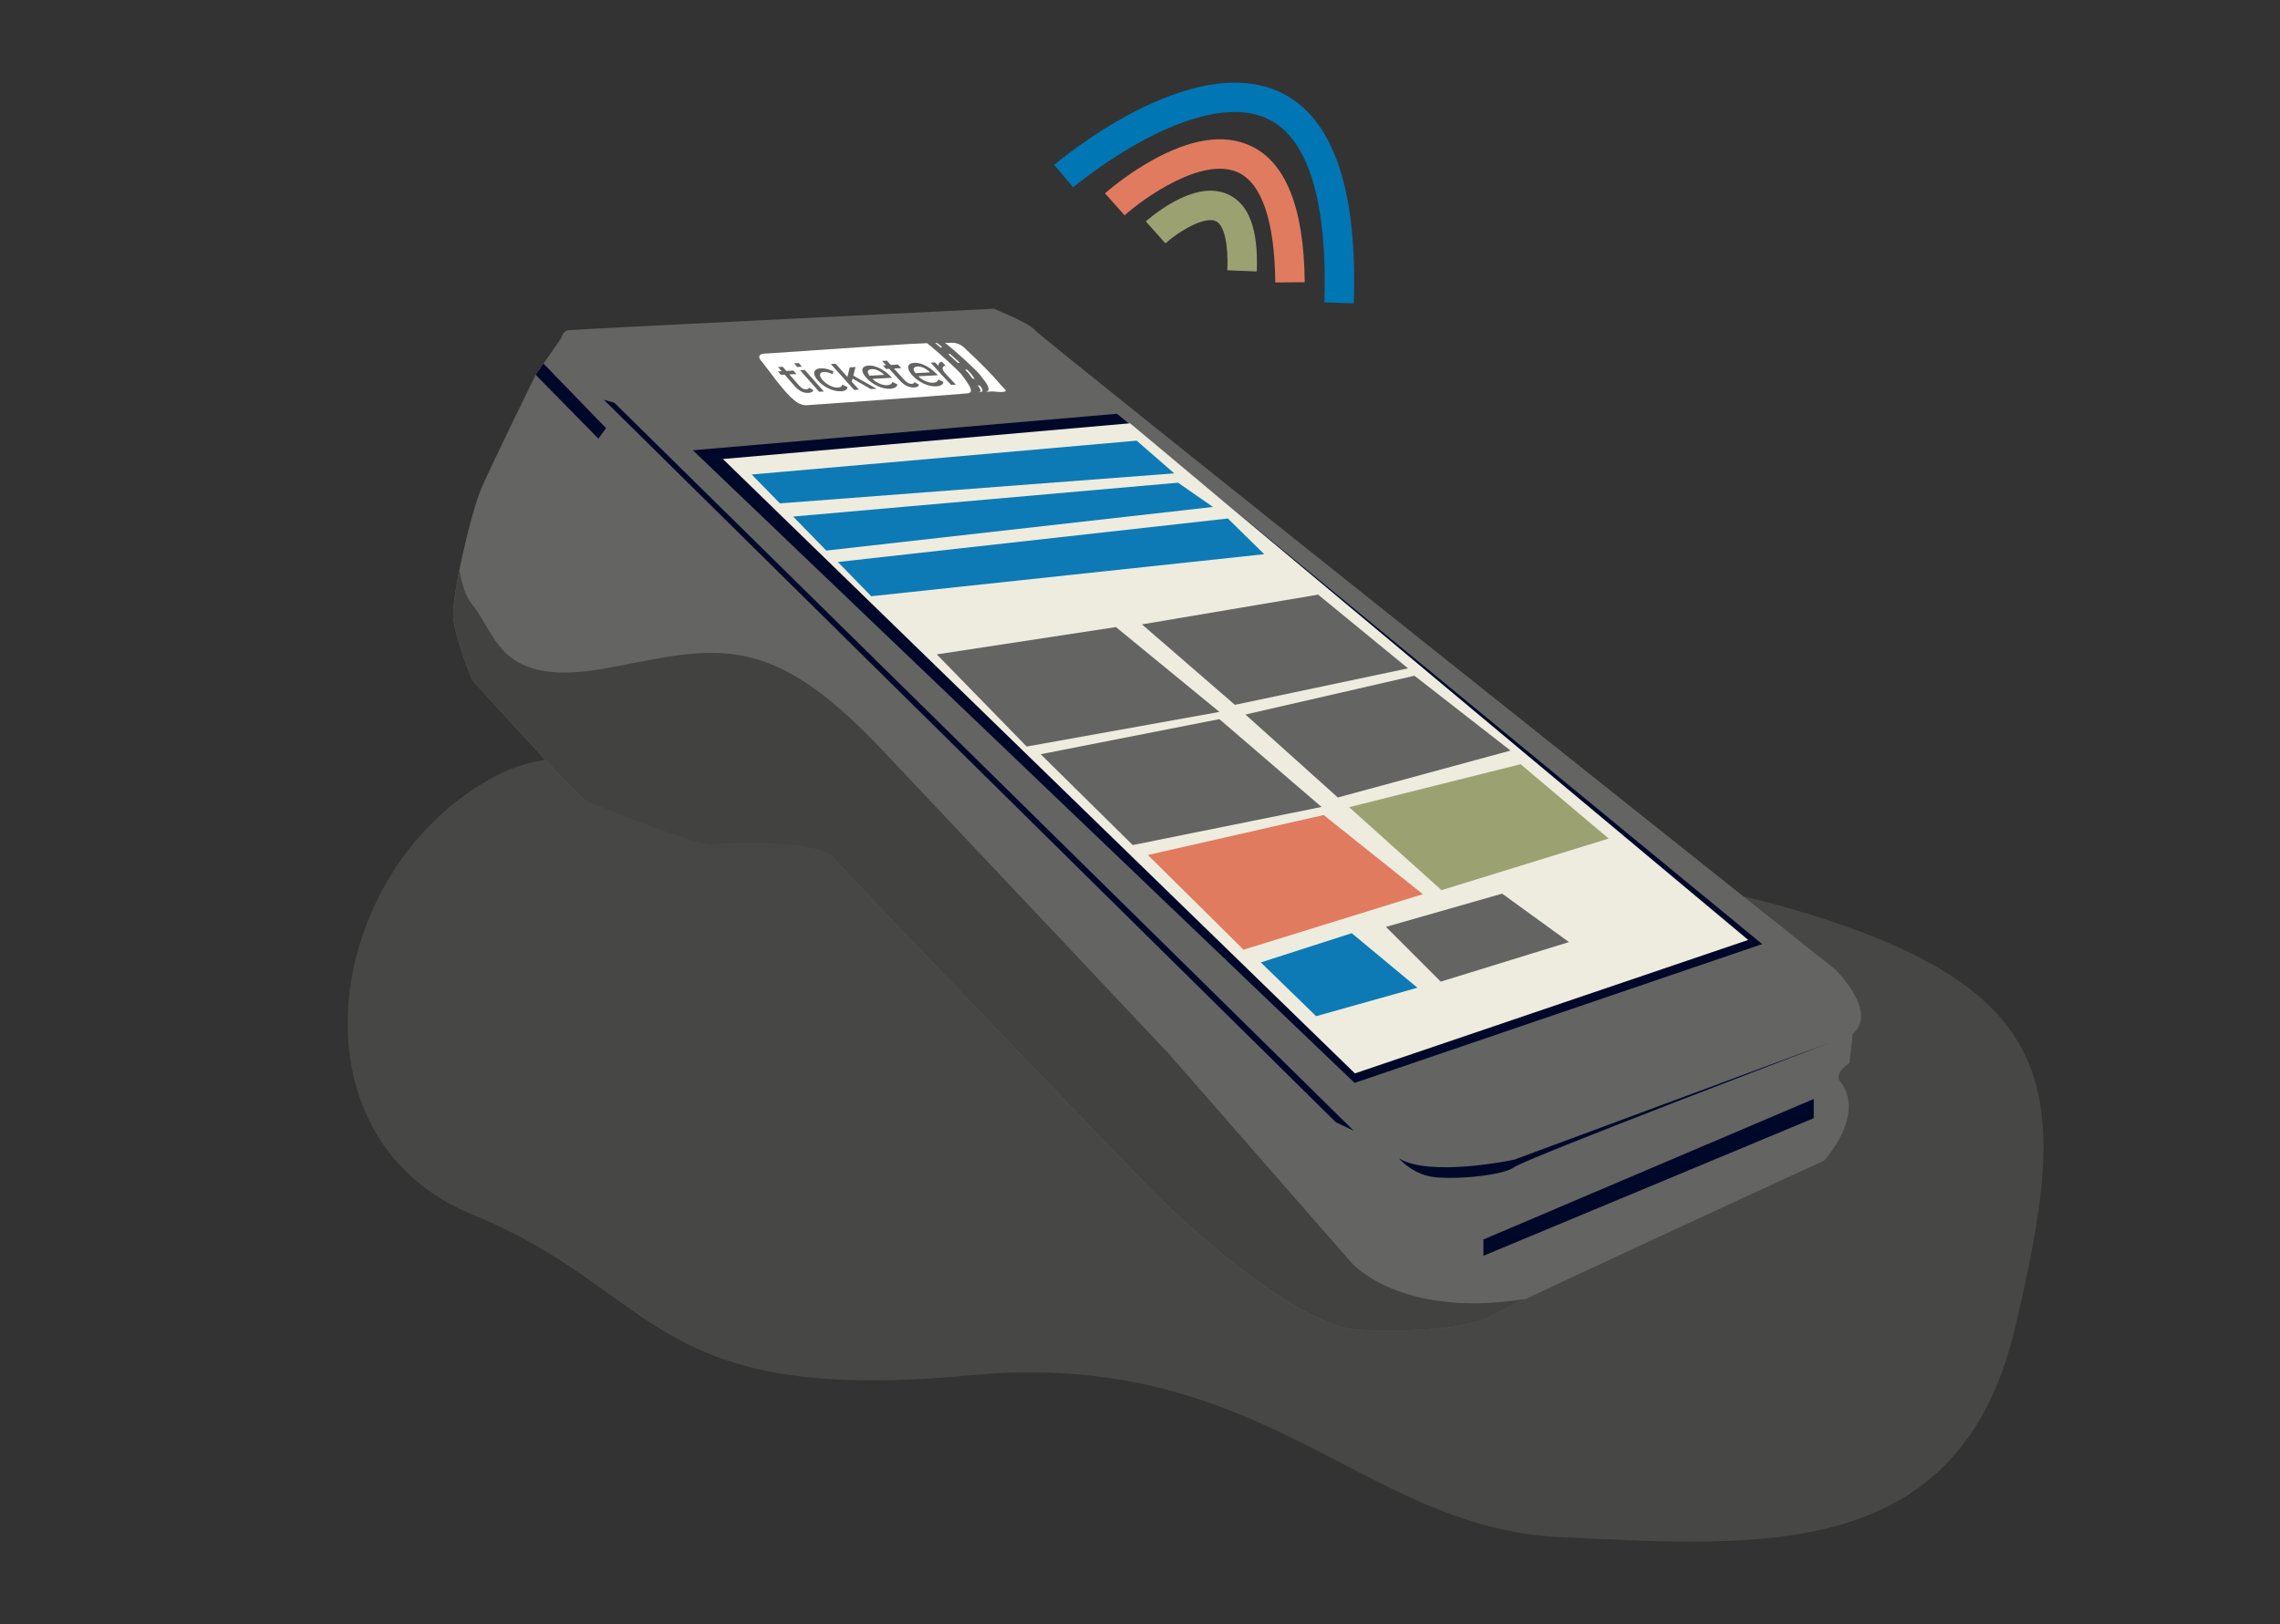 <?xml version="1.0" encoding="UTF-8"?>
<svg width="800px" height="570px" viewBox="0 0 800 570" version="1.1" xmlns="http://www.w3.org/2000/svg" xmlns:xlink="http://www.w3.org/1999/xlink">
    <rect x="0" y="0" width="800" height="570" fill="#333333" stroke="none"/>
    <title>Product - Handheld EMV</title>
    <g id="Product---Handheld-EMV" stroke="none" stroke-width="1" fill="none" fill-rule="evenodd">
        <path d="M165.766,426.237 C231.911,453.288 227.205,493.33 340.267,482.642 C443.704,472.868 477.506,536.205 547.389,539.419 C617.271,542.631 687.57,548.908 707.074,465.863 C726.575,382.818 726.202,345.906 622.372,317.227 C518.547,288.549 453.143,361.213 389.098,346.225 C325.053,331.237 233.118,240.588 173.39,272.603 C113.662,304.62 99.55,399.156 165.766,426.237" id="Fill-1" fill="#EEECDE" opacity="0.11"></path>
        <polygon id="Fill-4" fill="#26261F" points="194.134 131 216.066 153.615 213.387 157.291 191.388 134.94"></polygon>
        <path d="M187.952,131.536 C187.952,131.536 172.936,162.144 169.043,171.037 C165.15,179.93 158.475,209.391 159.034,216.616 C159.589,223.842 165.707,238.683 165.707,238.683 C165.707,238.683 202.966,279.984 205.747,281.095 C208.527,282.208 248.503,288.231 254.621,287.677 C260.739,287.118 286.941,294.436 292.503,301.106 C298.064,307.777 405.309,418.948 405.309,418.948 C405.309,418.948 452.112,465.638 477.138,466.751 C502.163,467.862 517.733,465.082 523.294,461.747 C528.856,458.412 640.081,407.272 640.081,407.272 C640.081,407.272 654.92,391.089 645.642,379.482 C643.33,376.589 648.937,373.043 648.937,373.043 L650.092,362.806 L298.621,149.914 L196.891,118.701 L187.952,131.536 Z" id="Fill-7" fill="#646463"></path>
        <path d="M650.091,362.805 L521.628,412.699 L501.051,412.699 L469.351,393.378 L196.851,125.528 C196.851,125.528 195.181,116.262 199.631,115.858 C204.078,115.451 348.671,108.351 348.671,108.351 C348.671,108.351 361.464,113.484 363.13,115.858 C364.801,118.229 644.065,340.316 644.065,340.316 C644.065,340.316 659.18,355.177 650.091,362.805" id="Fill-9" fill="#646463"></path>
        <polygon id="Fill-11" fill="#000829" points="618.315 331.314 391.911 145.204 243.112 158.016 475.288 380.037"></polygon>
        <polygon id="Fill-13" fill="#EEECDE" points="475.407 376.694 253.647 161.085 396.528 148.547 613.399 329.854"></polygon>
        <polygon id="Fill-15" fill="#646463" points="360.239 261.992 328.7 229.646 391.55 220.061 427.867 249.838"></polygon>
        <polygon id="Fill-17" fill="#646463" points="433.299 247.356 400.693 219.122 462.495 208.678 494.047 234.551"></polygon>
        <polygon id="Fill-19" fill="#646463" points="469.412 279.867 437.004 250.754 496.308 237.14 530.004 263.401"></polygon>
        <polygon id="Fill-21" fill="#9CA172" points="505.795 312.381 473.387 283.27 533.547 268.188 564.45 294.279"></polygon>
        <polygon id="Fill-23" fill="#646463" points="397.453 296.565 365.151 264.686 427.843 252.364 463.698 283.19"></polygon>
        <polygon id="Fill-25" fill="#E17B5F" points="436.321 333.281 402.772 300.051 464.441 286.018 499.239 313.799"></polygon>
        <polygon id="Fill-27" fill="#646463" points="505.528 344.486 486.309 325.273 527.074 313.611 550.506 330.606"></polygon>
        <polygon id="Fill-29" fill="#0D7AB5" points="461.802 356.615 442.392 337.75 474.284 327.489 497.335 346.628"></polygon>
        <polygon id="Fill-31" fill="#0D7AB5" points="412.009 166.123 398.834 154.645 263.769 166.523 273.647 176.649"></polygon>
        <polygon id="Fill-33" fill="#0D7AB5" points="425.59 177.909 413.351 169.398 278.286 181.276 289.931 193.214"></polygon>
        <polygon id="Fill-35" fill="#0D7AB5" points="443.581 194.488 430.836 181.961 293.984 197.227 305.7 209.241"></polygon>
        <polygon id="Fill-37" fill="#000829" points="520.486 434.987 636.408 385.662 636.408 392.409 520.486 440.702"></polygon>
        <polygon id="Fill-39" fill="#000829" points="190.7 127.59 212.639 150.243 209.959 153.925 187.953 131.537"></polygon>
        <path d="M474.399,443.362 L410.535,370.28 C410.535,370.28 349.349,305.307 309.008,262.621 C268.664,219.935 250.169,227.607 212.639,234.515 C175.111,241.426 174.442,222.92 165.731,212.2 C163.335,209.254 161.957,204.818 161.212,199.936 C159.753,207.233 158.809,213.716 159.033,216.616 C159.589,223.842 165.708,238.682 165.708,238.682 C165.708,238.682 202.966,279.984 205.748,281.095 C208.527,282.208 243.885,296.821 250.003,296.266 C256.121,295.71 286.942,294.436 292.503,301.107 C298.064,307.777 405.309,418.948 405.309,418.948 C405.309,418.948 452.11,465.64 477.137,466.751 C502.161,467.862 517.734,465.081 523.295,461.747 C524.303,461.142 528.801,458.959 535.464,455.799 C491.715,462.954 474.399,443.362 474.399,443.362" id="Fill-41" fill="#424240"></path>
        <polygon id="Fill-43" fill="#000829" points="215.563 141.337 474.994 396.817 468.699 393.825 211.856 140.277"></polygon>
        <path d="M642.364,365.806 L531.27,406.981 C531.27,406.981 501.657,413.264 490.868,406.493 C490.868,406.493 494.568,411.063 501.05,412.7 C507.531,414.338 526.983,412.776 531.199,409.655 C535.414,406.535 642.364,365.806 642.364,365.806" id="Fill-45" fill="#000829"></path>
        <path d="M402.035,77.691 C402.198,77.547 406.098,74.088 411.234,71.169 C419.041,66.738 425.7,65.765 431.033,68.276 C438.292,71.698 441.543,80.522 440.971,95.259 L430.651,94.857 C431.015,85.419 429.51,78.975 426.627,77.616 C422.789,75.806 413.873,80.971 408.912,85.393 L402.035,77.691 Z" id="Fill-47" fill="#9CA172"></path>
        <path d="M387.717,67.848 C388.012,67.588 394.997,61.392 404.41,56.172 C417.868,48.707 429.313,46.966 438.424,50.997 C451.045,56.586 457.561,72.749 457.789,99.04 L447.46,99.129 C447.274,77.562 442.702,64.182 434.244,60.436 C421.798,54.93 401.403,69.481 394.592,75.552 L387.717,67.848 Z" id="Fill-49" fill="#E17B5F"></path>
        <path d="M369.881,57.876 C371.839,56.213 418.163,17.379 449.437,32.48 C467.747,41.32 476.352,66.211 475.013,106.457 L464.691,106.114 C465.511,81.506 462.75,50.37 444.945,41.775 C432.113,35.58 414.451,42.203 401.898,48.85 C387.644,56.395 376.675,65.652 376.565,65.746 L369.881,57.876 Z" id="Fill-51" fill="#0076B4"></path>
        <path d="M331.718,120.28 C331.656,120.278 331.598,120.273 331.534,120.264 C331.543,120.269 331.55,120.275 331.564,120.282 C331.619,120.287 331.67,120.285 331.718,120.28" id="Fill-53" fill="#FFFFFF"></path>
        <path d="M331.718,120.28 L331.557,120.282 L331.718,120.28 Z" id="Fill-55" fill="#FFFFFF"></path>
        <path d="M325.337,120.446 C325.189,120.448 324.874,120.46 324.874,120.46 C324.874,120.46 325.173,120.448 325.337,120.446" id="Fill-57" fill="#FFFFFF"></path>
        <path d="M338.899,122.562 C338.899,122.562 336.909,120.124 333.863,120.292 C332.887,120.343 332.197,120.324 331.725,120.287 C331.675,120.292 331.619,120.294 331.564,120.29 C336.672,124.399 342.539,129.898 343.842,131.517 C344.27,132.042 344.838,132.812 345.579,133.783 C346.444,134.912 347.82,137.257 345.876,137.52 C345.954,137.515 346.101,137.504 346.101,137.504 C346.101,137.504 345.954,137.515 345.876,137.52 C345.784,137.533 345.708,137.545 345.627,137.554 C346.49,137.49 347.882,137.382 348.151,137.359 C348.105,137.363 348.05,137.366 348.002,137.368 C348.05,137.366 348.112,137.363 348.151,137.359 C348.556,137.324 354.334,138.203 352.516,136.512 C350.703,134.831 349.037,131.996 338.899,122.562" id="Fill-59" fill="#FFFFFF"></path>
        <path d="M321.872,128.621 C321.474,128.644 321.172,128.725 320.97,128.867 C320.767,129.012 320.636,129.187 320.593,129.398 C320.551,129.61 320.581,129.852 320.694,130.123 C320.807,130.394 320.979,130.663 321.223,130.948 C323.269,130.836 324.295,130.778 326.336,130.668 C325.74,130.065 325.04,129.566 324.237,129.164 C323.436,128.757 322.647,128.577 321.872,128.621" id="Fill-61" fill="#FFFFFF"></path>
        <path d="M331.781,128.354 C331.48,128.386 331.243,128.462 331.065,128.584 C330.881,128.726 330.771,128.908 330.748,129.14 C330.729,129.373 330.78,129.637 330.916,129.936 C331.052,130.237 331.27,130.548 331.567,130.874 C333.074,132.523 333.829,133.349 335.407,134.991 C334.731,135.026 334.395,135.042 333.721,135.078 C331.024,132.261 329.786,130.842 327.223,128.014 C327.004,127.772 326.765,127.519 326.523,127.266 C327.158,127.232 327.476,127.213 328.111,127.176 C328.596,127.682 328.838,127.935 329.321,128.441 C329.296,128.303 329.289,128.142 329.305,127.972 C329.321,127.804 329.37,127.639 329.482,127.494 C329.588,127.349 329.747,127.22 329.963,127.101 C330.104,127.032 330.283,126.969 330.495,126.94 C331.015,127.505 331.272,127.788 331.788,128.354 L331.781,128.354 Z M323.362,133.004 C323.781,133.289 324.222,133.528 324.685,133.726 C325.138,133.924 325.596,134.073 326.049,134.182 C326.507,134.29 326.919,134.331 327.292,134.31 C328.026,134.271 328.53,134.129 328.797,133.878 C329.061,133.627 329.199,133.39 329.218,133.167 C329.933,133.508 330.295,133.678 331.012,134.021 C331.003,134.126 330.978,134.264 330.923,134.43 C330.87,134.598 330.748,134.756 330.568,134.917 C330.387,135.081 330.124,135.226 329.793,135.354 C329.462,135.483 329.022,135.561 328.47,135.589 C327.791,135.623 327.078,135.557 326.319,135.38 C325.566,135.21 324.816,134.952 324.068,134.605 C323.325,134.253 322.612,133.837 321.924,133.331 C321.234,132.834 320.612,132.273 320.046,131.647 C319.533,131.077 319.16,130.541 318.928,130.033 C318.696,129.527 318.606,129.078 318.664,128.692 C318.719,128.306 318.919,127.995 319.259,127.751 C319.598,127.51 320.076,127.37 320.709,127.335 C321.454,127.291 322.207,127.379 322.971,127.609 C323.735,127.836 324.482,128.152 325.207,128.559 C325.93,128.966 326.618,129.437 327.28,129.98 C327.941,130.523 328.537,131.084 329.082,131.684 C326.344,131.831 324.97,131.905 322.223,132.054 C322.559,132.411 322.939,132.721 323.362,133.004 L323.362,133.004 Z M321.956,135.695 C321.705,135.853 321.319,135.95 320.79,135.975 C319.855,136.024 318.967,135.835 318.125,135.417 C317.285,135 316.427,134.315 315.571,133.377 C314.133,131.794 313.427,131.003 312.007,129.423 C311.563,129.449 311.34,129.46 310.896,129.485 C310.449,128.986 310.224,128.738 309.775,128.237 C310.215,128.211 310.435,128.2 310.875,128.172 C310.337,127.572 310.065,127.271 309.522,126.67 C310.192,126.631 310.528,126.611 311.199,126.572 C311.742,127.172 312.012,127.473 312.555,128.073 C313.572,128.016 314.08,127.986 315.097,127.924 C315.548,128.427 315.774,128.678 316.225,129.18 C315.208,129.239 314.699,129.267 313.68,129.327 C315.051,130.854 315.732,131.615 317.12,133.14 C317.683,133.761 318.187,134.179 318.62,134.407 C319.05,134.625 319.469,134.727 319.871,134.706 C320.201,134.69 320.424,134.63 320.562,134.533 C320.7,134.434 320.78,134.285 320.831,134.096 C321.478,134.446 321.802,134.623 322.453,134.973 C322.37,135.295 322.207,135.536 321.956,135.695 L321.956,135.695 Z M306.135,132.96 C306.45,133.298 306.814,133.607 307.233,133.887 C307.649,134.165 308.082,134.402 308.54,134.598 C308.993,134.793 309.446,134.938 309.895,135.046 C310.353,135.152 310.762,135.193 311.135,135.173 C311.874,135.134 312.38,134.991 312.654,134.74 C312.927,134.494 313.07,134.26 313.095,134.039 C313.806,134.375 314.161,134.543 314.872,134.881 C314.865,134.984 314.83,135.115 314.768,135.276 C314.713,135.444 314.584,135.603 314.398,135.764 C314.209,135.925 313.944,136.067 313.611,136.196 C313.279,136.323 312.845,136.401 312.306,136.428 C312.315,136.428 312.32,136.428 312.329,136.426 C312.741,136.405 313.088,136.359 313.376,136.284 C313.079,136.366 312.713,136.422 312.281,136.445 C311.6,136.477 310.891,136.412 310.139,136.24 C309.391,136.07 308.645,135.817 307.911,135.472 C307.175,135.127 306.471,134.715 305.792,134.218 C305.114,133.726 304.506,133.174 303.945,132.553 C303.443,131.992 303.075,131.468 302.852,130.966 C302.626,130.465 302.543,130.024 302.606,129.642 C302.67,129.262 302.875,128.952 303.22,128.71 C303.565,128.471 304.048,128.331 304.686,128.296 C305.431,128.25 306.188,128.338 306.95,128.563 C307.711,128.786 308.457,129.094 309.175,129.497 C309.892,129.897 310.574,130.362 311.227,130.895 C311.883,131.433 312.465,131.988 313.001,132.579 C310.27,132.726 308.905,132.802 306.174,132.951 C306.17,132.944 306.17,132.944 306.163,132.937 C306.142,132.94 306.133,132.94 306.112,132.94 C306.131,132.953 306.131,132.953 306.135,132.96 L306.135,132.96 Z M305.564,136.536 C302.971,135.062 301.69,134.331 299.131,132.866 C299.016,133.298 298.959,133.517 298.846,133.949 C299.856,135.069 300.364,135.63 301.384,136.753 C300.705,136.787 300.369,136.806 299.693,136.838 C296.391,133.195 294.778,131.396 291.527,127.747 C292.194,127.708 292.528,127.689 293.195,127.648 C294.849,129.499 295.673,130.419 297.327,132.264 C297.663,130.932 297.831,130.263 298.16,128.92 C298.966,128.874 299.37,128.848 300.178,128.8 C299.881,130.014 299.727,130.617 299.423,131.822 C302.665,133.659 304.287,134.579 307.58,136.433 C306.775,136.474 306.372,136.495 305.564,136.536 L305.564,136.536 Z M296.796,136.858 C296.432,137.123 295.88,137.272 295.121,137.312 C294.424,137.346 293.69,137.275 292.944,137.105 C292.194,136.932 291.469,136.679 290.756,136.346 C290.045,136.01 289.368,135.605 288.713,135.122 C288.057,134.637 287.479,134.11 286.959,133.524 C286.467,132.972 286.113,132.445 285.908,131.944 C285.692,131.445 285.627,131.001 285.715,130.617 C285.795,130.233 286.014,129.918 286.375,129.674 C286.736,129.43 287.252,129.29 287.921,129.253 C288.648,129.212 289.398,129.29 290.158,129.485 C290.919,129.679 291.674,129.961 292.426,130.334 C292.321,130.732 292.268,130.932 292.159,131.328 C291.649,131.058 291.136,130.856 290.609,130.709 C290.089,130.569 289.58,130.509 289.072,130.539 C288.623,130.564 288.292,130.656 288.068,130.824 C287.848,130.992 287.733,131.208 287.714,131.472 C287.703,131.746 287.776,132.043 287.935,132.381 C288.096,132.714 288.34,133.066 288.657,133.42 C288.968,133.768 289.339,134.106 289.762,134.428 C290.19,134.747 290.639,135.035 291.108,135.274 C291.582,135.518 292.058,135.702 292.553,135.84 C293.048,135.975 293.512,136.026 293.963,136.003 C294.476,135.975 294.861,135.87 295.118,135.681 C295.376,135.49 295.505,135.246 295.51,134.947 L297.399,135.847 C297.353,136.261 297.152,136.589 296.796,136.858 L296.796,136.858 Z M281.373,128.683 C280.712,128.72 280.379,128.738 279.721,128.777 C279.279,128.269 279.058,128.018 278.619,127.51 C279.277,127.471 279.603,127.452 280.264,127.416 L281.373,128.683 Z M289.076,137.383 C288.402,137.415 288.066,137.431 287.392,137.468 C284.73,134.434 283.379,132.94 280.722,129.915 C281.382,129.879 281.713,129.86 282.374,129.823 C285.045,132.85 286.396,134.345 289.076,137.383 L289.076,137.383 Z M284.84,137.601 C284.58,137.755 284.189,137.85 283.662,137.877 C282.737,137.921 281.874,137.735 281.074,137.325 C280.275,136.916 279.475,136.247 278.678,135.329 C277.339,133.788 276.665,133.022 275.326,131.482 C274.797,131.511 274.535,131.525 274.008,131.553 C273.587,131.065 273.377,130.822 272.958,130.334 C273.478,130.309 273.738,130.295 274.263,130.265 C273.757,129.681 273.504,129.386 273.002,128.8 C273.653,128.766 273.982,128.747 274.636,128.71 C275.142,129.299 275.395,129.593 275.904,130.178 C276.9,130.125 277.399,130.097 278.4,130.042 C278.826,130.532 279.04,130.776 279.47,131.263 C278.469,131.316 277.97,131.344 276.974,131.396 C278.269,132.88 278.92,133.618 280.22,135.104 C280.745,135.706 281.219,136.118 281.635,136.339 C282.045,136.55 282.457,136.651 282.852,136.633 C283.179,136.617 283.405,136.557 283.545,136.463 C283.688,136.369 283.775,136.224 283.835,136.04 C284.458,136.38 284.767,136.55 285.39,136.895 C285.28,137.21 285.1,137.447 284.84,137.601 L284.84,137.601 Z M324.867,120.452 C319.931,120.571 304.92,121.583 267.715,124.148 C267.715,124.148 265.232,124.458 267.084,126.62 C268.934,128.784 274.912,137.516 278.63,140.396 C278.63,140.396 280.255,142.095 282.746,142.224 C282.746,142.224 324.137,139.354 337.641,138.19 L337.648,138.19 C338.435,138.123 339.132,138.064 339.735,138.011 C339.749,138.006 339.756,138.004 339.772,138.001 C339.169,138.054 338.111,138.149 338.111,138.149 C338.111,138.149 339.162,138.054 339.772,138.001 C341.475,137.615 340.658,135.922 338.58,133.08 C338.005,132.298 337.478,131.557 337.19,131.192 C336.252,130.122 330.851,124.948 325.343,120.447 C325.173,120.447 325.019,120.45 324.867,120.452 L324.867,120.452 Z" id="Fill-63" fill="#FFFFFF"></path>
        <path d="M338.648,129.778 C339.073,130.199 339.402,130.53 339.642,130.783 C339.757,130.912 339.849,131.02 339.911,131.093 C340.215,131.477 340.689,132.126 341.229,132.869 C341.551,132.899 341.71,132.915 342.03,132.947 C341.473,132.19 340.997,131.537 340.675,131.132 C340.59,131.024 340.486,130.903 340.334,130.742 C340.088,130.475 339.738,130.118 339.292,129.679 C339.034,129.72 338.905,129.737 338.648,129.778" id="Fill-65" fill="#FFFFFF"></path>
        <path d="M343.479,137.6 C343.729,137.586 343.856,137.582 344.105,137.568 C345.115,137.398 344.885,136.625 343.84,135.312 C343.52,135.284 343.357,135.268 343.037,135.243 C344.091,136.57 344.5,137.421 343.479,137.6" id="Fill-67" fill="#FFFFFF"></path>
        <path d="M330.617,121.834 C329.973,121.296 329.372,120.797 328.841,120.372 C328.599,120.379 328.365,120.383 328.132,120.39 C328.696,120.848 329.349,121.388 330.051,121.977 C330.279,121.919 330.389,121.889 330.617,121.834" id="Fill-69" fill="#FFFFFF"></path>
        <path d="M336.176,127.429 C336.415,127.38 336.537,127.355 336.779,127.305 C335.808,126.401 334.648,125.345 333.323,124.168 C333.088,124.223 332.973,124.25 332.741,124.308 C334.064,125.476 335.207,126.525 336.176,127.429" id="Fill-71" fill="#FFFFFF"></path>
        <path d="M308.179,130.07 C307.38,129.674 306.593,129.499 305.816,129.543 C305.415,129.568 305.112,129.647 304.905,129.791 C304.698,129.932 304.566,130.107 304.518,130.314 C304.472,130.523 304.497,130.762 304.608,131.031 C304.716,131.298 304.884,131.562 305.123,131.843 C307.178,131.73 308.209,131.673 310.263,131.558 C309.681,130.964 308.986,130.465 308.179,130.07" id="Fill-73" fill="#FFFFFF"></path>
    </g>
</svg>